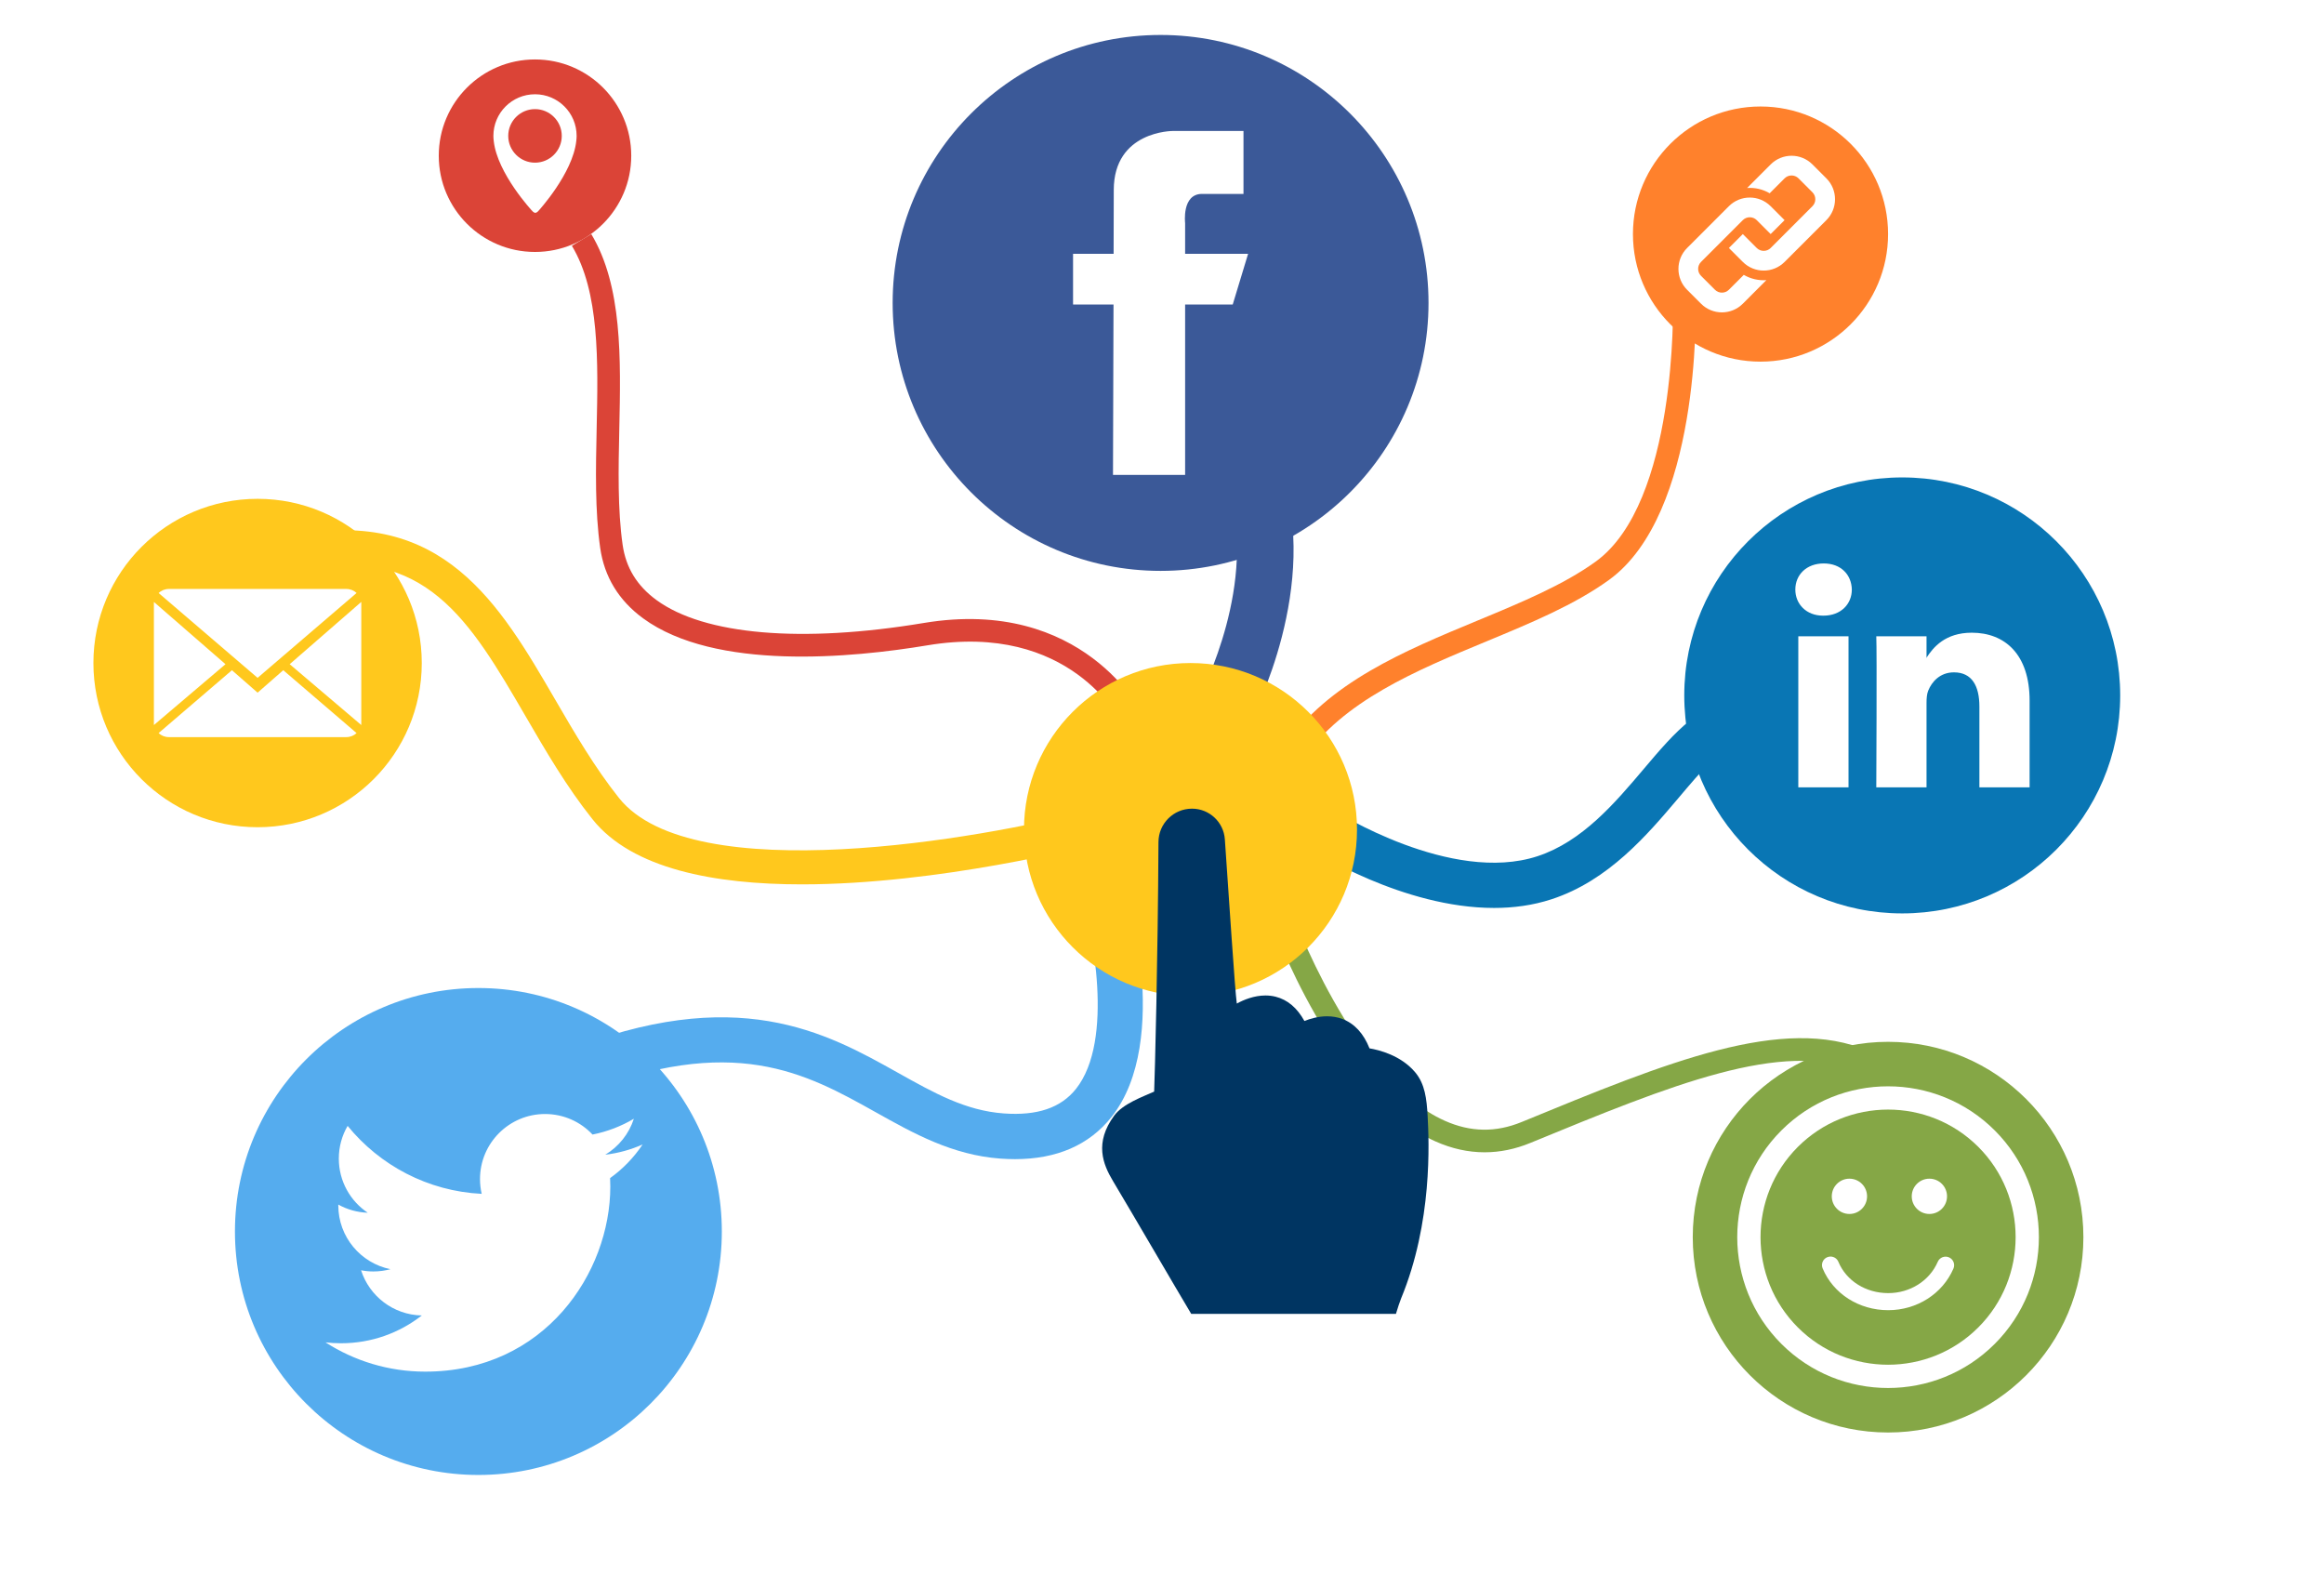 <?xml version="1.0" encoding="utf-8"?>
<!-- Generator: Adobe Illustrator 15.0.0, SVG Export Plug-In . SVG Version: 6.00 Build 0)  -->
<!DOCTYPE svg PUBLIC "-//W3C//DTD SVG 1.1//EN" "http://www.w3.org/Graphics/SVG/1.1/DTD/svg11.dtd">
<svg version="1.1" id="Layer_1" xmlns="http://www.w3.org/2000/svg" xmlns:xlink="http://www.w3.org/1999/xlink" x="0px" y="0px"
	 width="205.25px" height="139px" viewBox="0 0 205.25 139" enable-background="new 0 0 205.25 139" xml:space="preserve">
<path fill="#3B5998" d="M102.5,3.087c-13.069,0-23.663,10.594-23.663,23.663S89.431,50.413,102.5,50.413
	c13.068,0,23.663-10.594,23.663-23.663S115.568,3.087,102.5,3.087z M108.872,26.888h-4.205v15.046h-6.37
	c0,0,0.025-7.931,0.046-15.046h-3.573v-4.475h3.582c0.007-2.453,0.013-4.502,0.013-5.628c0-5.242,5.221-5.219,5.221-5.219h6.236
	v5.558c0,0-1.626,0-3.663,0c-1.802,0-1.492,2.579-1.492,2.579v2.711h5.562L108.872,26.888z"/>
<g>
	<path fill="#0976B4" d="M170.146,58.121v-0.043c-0.009,0.014-0.021,0.029-0.029,0.043H170.146z"/>
	<path fill="#0976B4" d="M168,42.16c-10.632,0-19.25,8.619-19.25,19.25c0,10.632,8.618,19.25,19.25,19.25s19.25-8.618,19.25-19.25
		C187.25,50.779,178.632,42.16,168,42.16z M163.257,69.528h-4.435V56.187h4.435V69.528z M161.039,54.367h-0.029
		c-1.487,0-2.451-1.026-2.451-2.306c0-1.31,0.993-2.305,2.51-2.305c1.519,0,2.451,0.995,2.48,2.305
		C163.549,53.341,162.587,54.367,161.039,54.367z M179.25,69.528h-4.435v-7.138c0-1.793-0.642-3.017-2.247-3.017
		c-1.226,0-1.955,0.825-2.275,1.622c-0.117,0.285-0.147,0.682-0.147,1.081v7.451h-4.437c0,0,0.061-12.089,0-13.341h4.437v1.891
		c0.59-0.908,1.642-2.205,3.998-2.205c2.918,0,5.106,1.907,5.106,6.004V69.528z"/>
</g>
<path fill="#55ACEE" d="M42.25,87.25c-11.874,0-21.5,9.626-21.5,21.5s9.626,21.5,21.5,21.5s21.5-9.626,21.5-21.5
	S54.124,87.25,42.25,87.25z M53.882,104.035l0.019,0.745c0,7.591-5.778,16.345-16.345,16.345c-3.246,0-6.264-0.952-8.807-2.584
	c0.449,0.051,0.906,0.078,1.371,0.078c2.69,0,5.168-0.916,7.133-2.455c-2.512-0.047-4.633-1.707-5.364-3.99
	c0.352,0.068,0.711,0.105,1.082,0.105c0.525,0,1.032-0.072,1.514-0.201c-2.628-0.53-4.607-2.852-4.607-5.633v-0.072
	c0.774,0.431,1.659,0.688,2.601,0.721c-1.54-1.028-2.555-2.789-2.555-4.781c0-1.053,0.282-2.041,0.778-2.889
	c2.833,3.477,7.065,5.764,11.84,6.002c-0.097-0.418-0.149-0.857-0.149-1.307c0-3.17,2.572-5.744,5.746-5.744
	c1.652,0,3.145,0.697,4.192,1.814c1.309-0.26,2.538-0.736,3.65-1.395c-0.431,1.339-1.34,2.465-2.526,3.176
	c1.162-0.137,2.268-0.447,3.298-0.904C55.984,102.217,55.009,103.229,53.882,104.035z"/>
<path fill="#FFC81D" d="M22.75,44.05c-8.008,0-14.5,6.492-14.5,14.5s6.492,14.5,14.5,14.5s14.5-6.492,14.5-14.5
	S30.758,44.05,22.75,44.05z M14.909,52.009h15.682c0.352,0,0.668,0.135,0.903,0.355l-8.744,7.495l-8.742-7.492
	C14.243,52.144,14.56,52.009,14.909,52.009z M13.592,53.157l6.323,5.497l-6.323,5.373V53.157z M30.591,65.092H14.909
	c-0.35,0-0.668-0.135-0.903-0.355l6.478-5.553l2.267,1.983l2.267-1.983l6.475,5.553C31.257,64.957,30.94,65.092,30.591,65.092z
	 M31.908,64.026l-6.323-5.373l6.323-5.5V64.026z"/>
<g>
	<path fill="#DB4437" d="M47.25,9.636c-1.304,0-2.364,1.061-2.364,2.364c0,1.304,1.061,2.365,2.364,2.365s2.364-1.061,2.364-2.365
		C49.614,10.697,48.554,9.636,47.25,9.636z"/>
	<path fill="#DB4437" d="M47.25,5.25c-4.694,0-8.5,3.806-8.5,8.5s3.806,8.5,8.5,8.5s8.5-3.806,8.5-8.5S51.944,5.25,47.25,5.25z
		 M50.895,12.451c-0.306,2.872-3.354,6.187-3.354,6.187c-0.055,0.06-0.108,0.1-0.159,0.127l-0.002,0.001l-0.103,0.033l-0.103-0.033
		l-0.002-0.001c-0.051-0.027-0.104-0.066-0.16-0.127c0,0-3.091-3.31-3.406-6.181c-0.019-0.15-0.031-0.302-0.031-0.458
		c0-2.03,1.646-3.675,3.676-3.675S50.926,9.97,50.926,12C50.926,12.152,50.914,12.302,50.895,12.451z"/>
</g>
<g>
	<path fill="#DB4437" d="M99.102,63.94c-0.183-0.371-4.635-9.047-17.188-6.954c-6.65,1.109-18.757,2.273-25.119-2.384
		c-2.148-1.573-3.422-3.662-3.786-6.21c-0.471-3.298-0.391-6.988-0.314-10.556c0.129-5.933,0.262-12.067-2.189-16.132l1.713-1.033
		c2.751,4.563,2.611,10.992,2.476,17.209c-0.076,3.488-0.154,7.094,0.294,10.229c0.289,2.024,1.267,3.62,2.987,4.879
		c4.216,3.086,12.82,3.823,23.608,2.026c14.079-2.343,19.263,7.944,19.313,8.048L99.102,63.94z"/>
</g>
<g>
	<path fill="#55ACEE" d="M89.64,102.361c-0.418,0-0.846-0.017-1.285-0.048c-4.251-0.31-7.68-2.229-10.996-4.085
		c-6.194-3.467-12.599-7.053-26.106-1.623l-1.492-3.711c15.28-6.145,23.193-1.716,29.552,1.844c3.202,1.792,5.968,3.341,9.332,3.585
		c2.961,0.218,5.048-0.492,6.38-2.163c3.417-4.291,1.448-14.07,0.401-17.477l3.823-1.176c0.179,0.583,4.322,14.341-1.096,21.144
		C96.191,101.116,93.331,102.36,89.64,102.361z"/>
</g>
<g>
	<path fill="#FFC81D" d="M70.814,78.096c-7.694,0-14.986-1.359-18.487-5.75c-2.296-2.88-4.129-6.032-5.902-9.082
		c-4.935-8.486-8.833-15.193-19.889-13.042l-0.572-2.945c13.15-2.555,18.186,6.105,23.055,14.479
		c1.719,2.956,3.496,6.011,5.654,8.718c6.47,8.114,32.113,3.563,41.448,1.125l0.759,2.902
		C95.995,74.733,82.909,78.096,70.814,78.096z"/>
</g>
<g>
	<path fill="#3B5998" d="M110.459,63.63l-4.418-2.342l2.209,1.171l-2.21-1.167c0.052-0.099,5.192-10.025,2.35-18.162l4.721-1.648
		C116.679,51.699,110.714,63.147,110.459,63.63z"/>
</g>
<g>
	<path fill="#0976B4" d="M131.951,80.178c-8.045,0-15.888-4.984-16.285-5.241l2.166-3.362c0.103,0.065,10.325,6.541,17.962,4.033
		c3.954-1.297,6.846-4.713,9.397-7.727c2.699-3.19,5.252-6.204,8.713-5.935l-0.309,3.988c-1.461-0.136-3.332,2.144-5.352,4.53
		c-2.751,3.25-6.174,7.295-11.204,8.943C135.381,79.952,133.661,80.178,131.951,80.178z"/>
</g>
<g>
	<path fill="#85a746" d="M131.116,101.756c-1.455,0-2.907-0.322-4.347-0.965c-8.947-3.996-14.4-19.153-14.628-19.797l1.885-0.668
		c0.053,0.149,5.397,14.995,13.562,18.64c2.286,1.021,4.517,1.056,6.816,0.109c12.884-5.3,23.061-9.486,30.591-6.278l-0.783,1.84
		c-6.762-2.875-16.595,1.167-29.046,6.288C133.819,101.479,132.467,101.756,131.116,101.756z"/>
</g>
<g>
	<path fill="#FF812C" d="M115.07,67.065l-1.65-1.13c3.877-5.662,10.581-8.443,17.065-11.132c3.894-1.615,7.572-3.141,10.43-5.201
		c7.229-5.212,6.84-22.649,6.835-22.825l2-0.055c0.021,0.76,0.421,18.673-7.665,24.502c-3.047,2.196-6.829,3.765-10.834,5.426
		C125.037,59.228,118.611,61.893,115.07,67.065z"/>
</g>
<circle fill="#FFC81D" cx="105.142" cy="73.256" r="14.706"/>
<g>
	<path fill="#003562" d="M123.286,116.023c0.16-0.525,0.336-1.074,0.453-1.356c2.785-6.725,2.47-13.831,2.347-16.106
		c-0.086-1.536-0.236-2.834-1.095-3.863c-1.268-1.512-3.211-1.982-4.04-2.121c-0.527-1.325-1.334-2.196-2.398-2.596
		c-0.416-0.156-0.87-0.235-1.347-0.235c-0.801,0-1.521,0.22-2.004,0.415c-0.641-1.161-1.494-1.881-2.54-2.144
		c-0.287-0.072-0.591-0.109-0.903-0.109c-0.996,0-1.908,0.376-2.527,0.713c-0.161-1.073-0.724-9.747-1.056-14.503
		c-0.106-1.523-1.373-2.707-2.9-2.707h-0.002c-1.631,0-2.955,1.318-2.961,2.949c-0.05,10.31-0.318,20.493-0.381,22.036
		c-1.001,0.455-2.746,1.063-3.522,2.114c-1.775,2.408-1.002,4.296-0.123,5.769c1.987,3.328,5.446,9.28,6.919,11.745H123.286
		L123.286,116.023z"/>
</g>
<g>
	<path fill="#85a746" d="M174.721,101.28c-4.396-4.395-11.546-4.395-15.94,0c-4.395,4.394-4.395,11.545,0,15.94
		c4.395,4.395,11.546,4.394,15.939-0.001C179.114,112.826,179.114,105.675,174.721,101.28z M170.399,104.086
		c0.86,0,1.558,0.697,1.558,1.558s-0.697,1.558-1.558,1.558c-0.859,0-1.558-0.697-1.558-1.558S169.54,104.086,170.399,104.086z
		 M163.337,104.086c0.859,0,1.558,0.697,1.558,1.558s-0.698,1.558-1.558,1.558c-0.86,0-1.558-0.697-1.558-1.558
		S162.477,104.086,163.337,104.086z M172.524,112.023c-0.966,2.232-3.227,3.675-5.76,3.675c-2.587,0-4.861-1.45-5.794-3.694
		c-0.158-0.384,0.023-0.824,0.407-0.984c0.095-0.039,0.192-0.058,0.289-0.058c0.296,0,0.577,0.175,0.696,0.464
		c0.697,1.68,2.425,2.765,4.401,2.765c1.933,0,3.649-1.086,4.376-2.766c0.166-0.383,0.608-0.558,0.99-0.393
		S172.689,111.641,172.524,112.023z"/>
	<path fill="#85a746" d="M166.75,92c-9.527,0-17.25,7.723-17.25,17.25s7.723,17.25,17.25,17.25S184,118.777,184,109.25
		S176.277,92,166.75,92z M176.173,118.673c-5.195,5.196-13.65,5.196-18.846,0.001c-5.196-5.196-5.197-13.651,0-18.848
		c5.195-5.195,13.65-5.195,18.847,0.001C181.369,105.022,181.369,113.478,176.173,118.673z"/>
</g>
<path fill="#FF812C" d="M155.484,9.404c-6.222,0-11.266,5.044-11.266,11.266s5.044,11.266,11.266,11.266s11.266-5.044,11.266-11.266
	S161.706,9.404,155.484,9.404z M153.921,26.82c-1.02,1.02-2.672,1.02-3.69,0L149,25.59c-1.019-1.018-1.019-2.67,0-3.69l3.69-3.69
	c1.02-1.019,2.671-1.019,3.69,0l1.23,1.23l-1.23,1.23l-1.23-1.23c-0.339-0.339-0.891-0.339-1.229,0l-3.69,3.689
	c-0.34,0.34-0.34,0.891,0,1.23l1.23,1.23c0.339,0.339,0.89,0.34,1.229,0l1.317-1.316c0.613,0.358,1.306,0.513,1.992,0.467
	L153.921,26.82z M161.301,19.44l-3.689,3.689c-1.02,1.02-2.671,1.02-3.69,0l-1.23-1.23l1.23-1.229l1.229,1.229
	c0.34,0.339,0.892,0.34,1.23,0l3.689-3.69c0.339-0.339,0.339-0.891,0-1.23l-1.229-1.23c-0.339-0.339-0.892-0.339-1.229,0
	l-1.318,1.318c-0.61-0.359-1.305-0.514-1.992-0.467l2.08-2.081c1.02-1.019,2.671-1.019,3.689,0l1.23,1.23
	C162.32,16.769,162.32,18.421,161.301,19.44z"/>
</svg>
